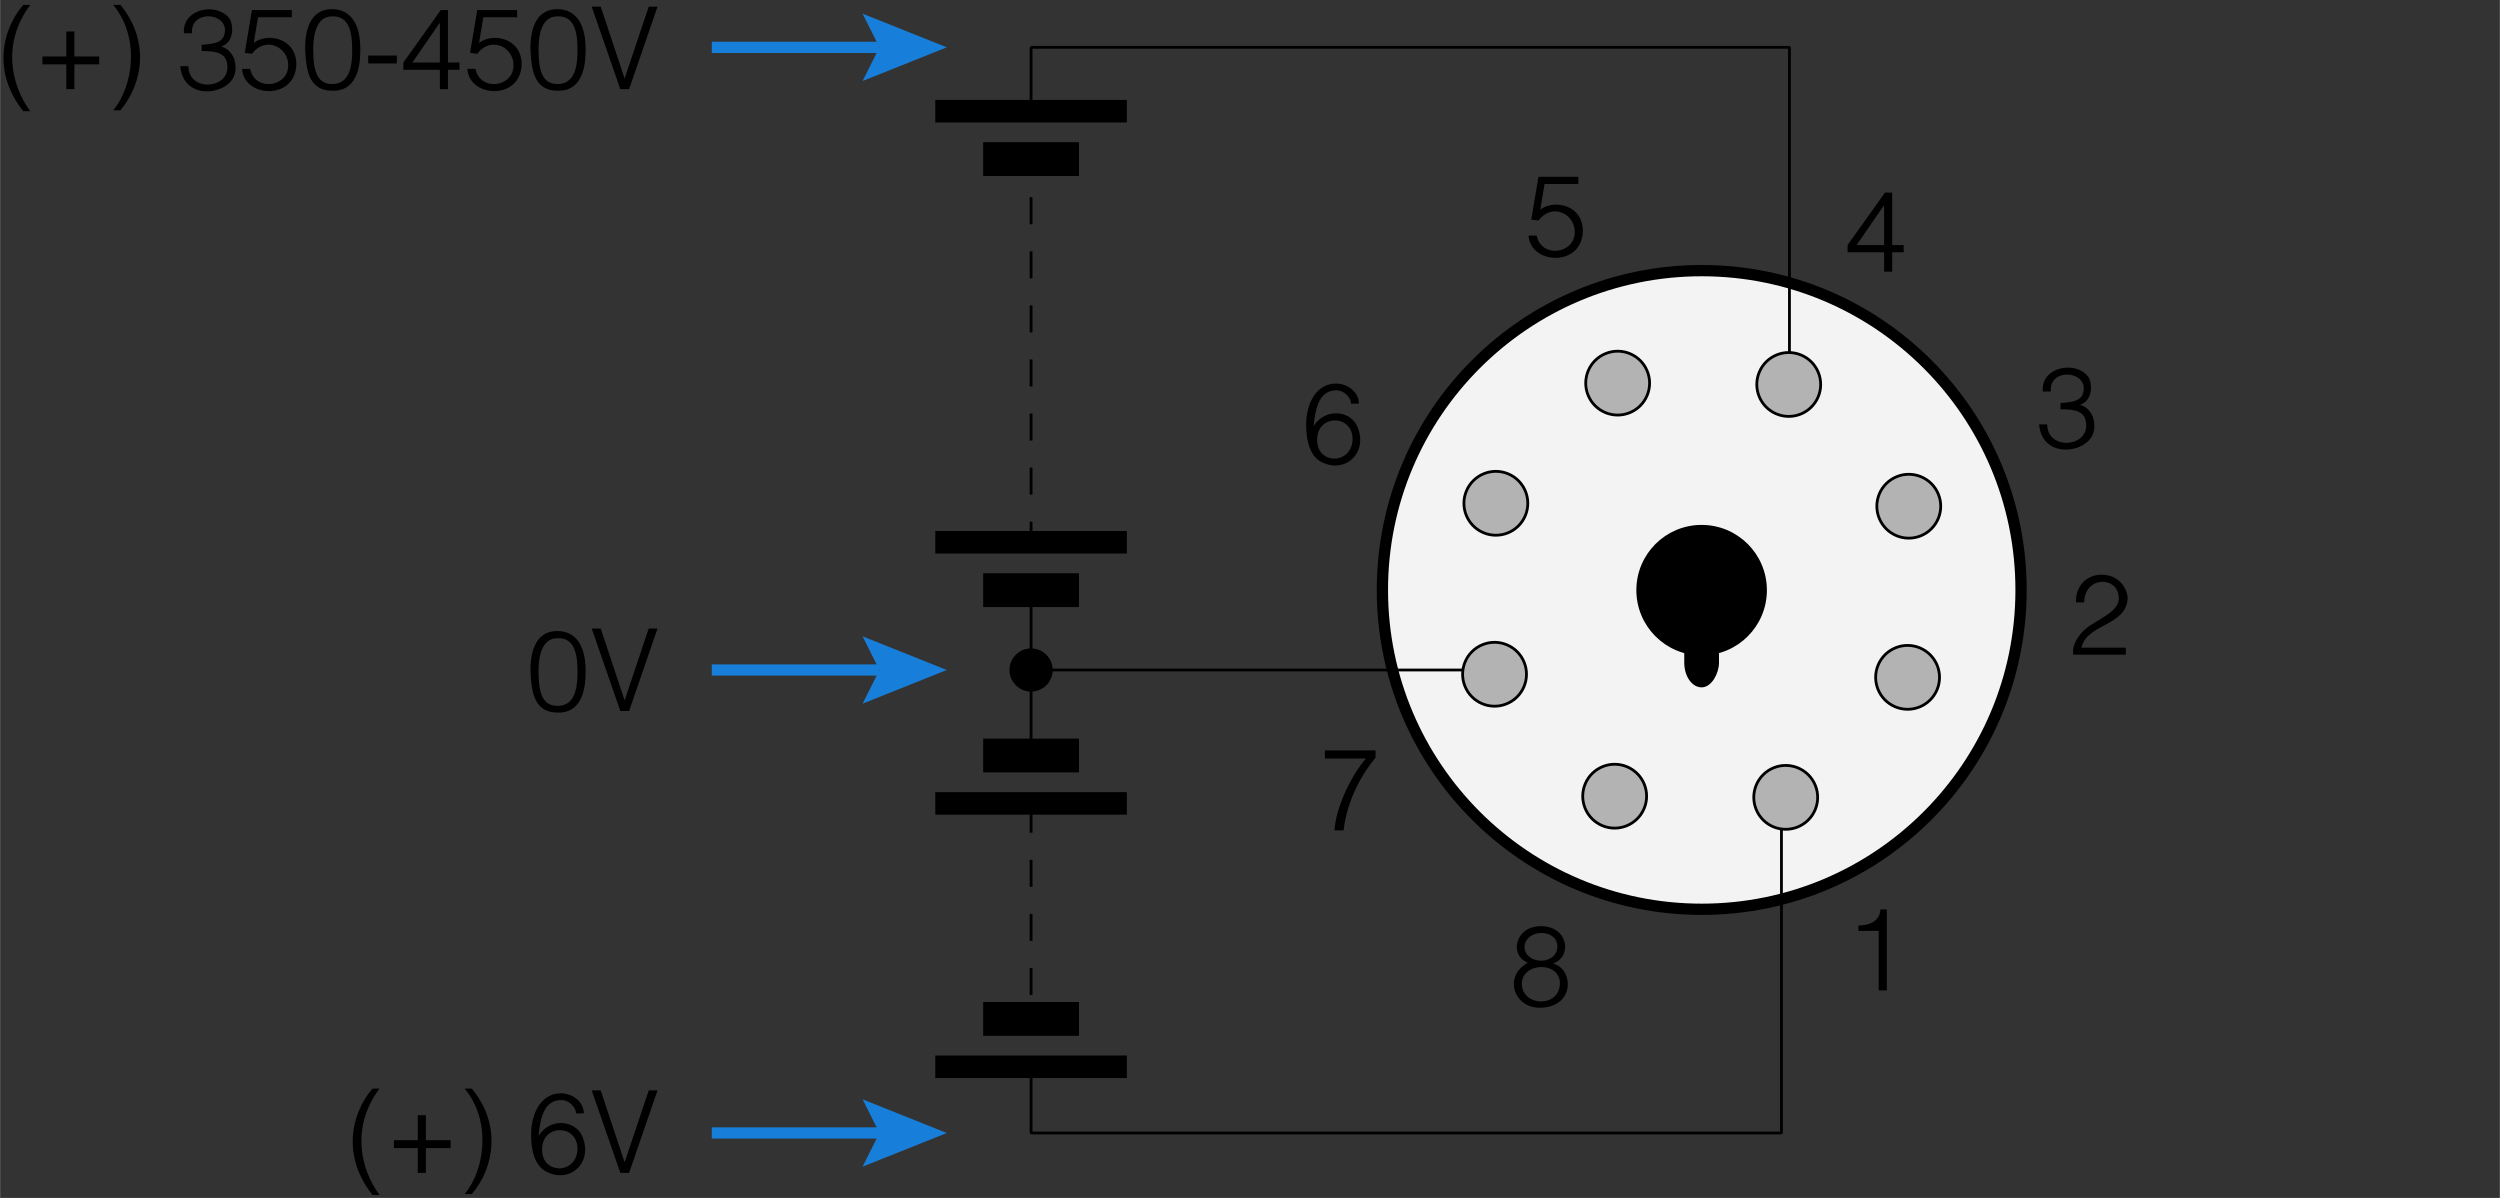 <?xml version="1.0" encoding="ISO-8859-1" standalone="yes"?>
<!DOCTYPE svg PUBLIC "-//W3C//DTD SVG 20010904//EN"
  "http://www.w3.org/TR/2001/REC-SVG-20010904/DTD/svg10.dtd">
<svg width="7.828cm" height="3.751cm" viewBox="95.125 1430.875 1109.484 531.688" version="1.0"
    xmlns="http://www.w3.org/2000/svg"
    xmlns:xlink="http://www.w3.org/1999/xlink">
<rect x="95.125" y="1430.875" width="1109.484" height="531.688" fill="#333333" stroke="none"/>
<desc>
  Exported by the ArtWorks SVGExport module.
  Source document: SCSI::Develop.$.Develop.Web.!WebXpress.^.Input.cm.Pages.spy.ap5.artwork.ap5_batt
</desc>
<g transform="matrix(1 0 0 -1 0 3393.438)" stroke-miterlimit="16" fill-rule="evenodd" clip-rule="evenodd" stroke-linejoin="bevel" stroke-linecap="butt">
<circle cx="850.359" cy="1700.719" r="141.727" stroke="#000000" stroke-width="5" stroke-linejoin="miter" fill="#f3f3f3"/>
<g>
<path d="M928.898 1549.398 919.898 1549.398 919.898 1551.797 C924.195 1551.797 929.297 1553.297 929.695 1558.898 L932.5 1558.898 932.5 1523 928.898 1523 928.898 1549.398 Z" fill="#000000"/>
</g>
<g>
<path d="M1018.898 1675.094 1038.594 1675.094 1038.594 1672 1015.297 1672 C1014.5 1675.5 1016.898 1681 1022.797 1685 1029.5 1689.297 1036.195 1692.094 1035.398 1698 1034.695 1706.695 1020.398 1707.094 1020.094 1695.195 L1016.5 1695.195 C1016.094 1701.5 1020.398 1707.5 1027.898 1707.5 1035.398 1707.5 1039.398 1701.5 1039.398 1696.797 1038.594 1684.594 1021.195 1685.797 1018.898 1675.094 Z" fill="#000000"/>
</g>
<g>
<path d="M1018.297 1782.898 C1025 1780.898 1025.797 1772.594 1023.398 1768.695 1018.695 1760.898 1001.297 1759.695 1000.094 1774.195 L1003.695 1774.195 C1003.695 1762.094 1023.797 1764 1020.695 1776.195 1019.5 1780.898 1013.5 1780.898 1009.594 1780.898 L1009.594 1783.695 C1015.094 1784.094 1020.297 1784.5 1019.898 1790.797 1019.094 1798.297 1004.5 1798.695 1005.297 1788.797 L1001.695 1788.797 C1000.898 1799.898 1016.297 1802.594 1021.797 1795.5 1023.797 1792.797 1024.195 1784.898 1018.297 1782.898 Z" fill="#000000"/>
</g>
<g>
<path d="M931.297 1850.594 915.094 1850.594 915.094 1853.797 931.695 1877.094 934.898 1877.094 934.898 1853.797 940 1853.797 940 1850.594 934.898 1850.594 934.898 1842 931.297 1842 931.297 1850.594 Z M931.297 1871.5 919.094 1853.797 931.297 1853.797 931.297 1871.5 Z" fill="#000000"/>
</g>
<g>
<path d="M778.695 1869.5 C784.594 1874.195 797.594 1871.797 797.594 1860 797.195 1843.898 774.297 1845.094 773.5 1858 L777.094 1858 C779.094 1847.898 794 1849.695 794 1859.594 794 1867.898 783.797 1872.594 777.898 1864.695 L774.695 1865.094 777.898 1884.094 795.594 1884.094 795.594 1880.898 780.594 1880.898 778.695 1869.5 Z" fill="#000000"/>
</g>
<g>
<path d="M678.094 1773.5 C683.594 1781.797 694.297 1780.195 697.398 1773.5 702.5 1762.094 692.695 1752.297 682 1757.297 674.898 1760.5 674.5 1771.195 674.898 1776.695 677.297 1798.797 698.195 1794 698.195 1783.398 L694.695 1783.398 C694.695 1786.5 691.094 1789.297 688.695 1789.297 680.797 1789.695 678.898 1781.797 678.094 1773.5 Z M679.695 1768 C678.898 1756.297 695 1755.898 695.398 1767.594 695.398 1778.695 680.094 1778.695 679.695 1768 Z" fill="#000000"/>
</g>
<g>
<path d="M701.297 1625.898 683.094 1625.898 683.094 1629.5 705.594 1629.5 705.594 1626.297 C699.695 1619.195 693 1607.797 691.398 1594 L687.398 1594 C687.797 1603.398 694.195 1617.594 701.297 1625.898 Z" fill="#000000"/>
</g>
<g>
<path d="M773.195 1535.297 C765 1538.398 767.297 1551.094 778.398 1551.5 791.398 1551.898 793 1537.695 784.297 1534.898 793.398 1532.898 794.5 1515.695 778.797 1515.297 767.297 1514.898 761.898 1529 773.195 1535.297 Z M770.5 1525.797 C770.898 1515.695 787 1515.297 787.398 1525.797 787.797 1536.094 770.5 1535.695 770.5 1525.797 Z M771.695 1542.398 C771.695 1534.5 785.898 1533.695 786.297 1542.398 786.297 1550.695 772.094 1550.297 771.695 1542.398 Z" fill="#000000"/>
</g>
<rect x="496.016" y="1686.453" width="708.594" height="14.172" fill="none"/>
<path d="M758.195 1665.195 552.703 1665.195" stroke="#000000" stroke-width="1.25" stroke-linejoin="miter" fill="none"/>
<path d="M885.742 1608.508 885.742 1459.703 552.703 1459.703 552.703 1488.047" stroke="#000000" stroke-width="1.25" stroke-linejoin="miter" fill="none"/>
<path d="M889.289 1792.742 889.289 1941.547 552.703 1941.547 552.703 1913.203" stroke="#000000" stroke-width="1.25" stroke-linejoin="miter" fill="none"/>
<path d="M510.188 1913.203 595.219 1913.203" stroke="#000000" stroke-width="10" stroke-linejoin="miter" fill="none"/>
<path d="M531.445 1891.945 573.961 1891.945" stroke="#000000" stroke-width="15" stroke-linejoin="miter" fill="none"/>
<path d="M552.703 1899.031 552.703 1714.797" stroke="#000000" stroke-width="1.25" stroke-linejoin="miter" stroke-dasharray="12" fill="none"/>
<path d="M552.703 1629.766 552.703 1700.625" stroke="#000000" stroke-width="1.25" stroke-linejoin="miter" fill="none"/>
<circle cx="552.703" cy="1665.195" r="7.086" stroke="#000000" stroke-width="5" stroke-linejoin="miter" fill="#000000"/>
<path d="M510.188 1721.883 595.219 1721.883" stroke="#000000" stroke-width="10" stroke-linejoin="miter" fill="none"/>
<path d="M531.445 1700.625 573.961 1700.625" stroke="#000000" stroke-width="15" stroke-linejoin="miter" fill="none"/>
<path d="M510.188 1606 595.219 1606" stroke="#000000" stroke-width="10" stroke-linejoin="miter" fill="none"/>
<path d="M531.445 1627.258 573.961 1627.258" stroke="#000000" stroke-width="15" stroke-linejoin="miter" fill="none"/>
<path d="M510.188 1489.078 595.219 1489.078" stroke="#000000" stroke-width="10" stroke-linejoin="miter" fill="none"/>
<path d="M531.445 1510.336 573.961 1510.336" stroke="#000000" stroke-width="15" stroke-linejoin="miter" fill="none"/>
<path d="M552.703 1604.961 552.703 1516.391" stroke="#000000" stroke-width="1.25" stroke-linejoin="miter" stroke-dasharray="12" fill="none"/>
<path d="M410.992 1665.195 485.391 1665.195" stroke="#177fd9" stroke-width="5" stroke-linejoin="miter" fill="none"/>
<path transform="matrix(0.083 0 0 0.083 485.391 1665.195)" stroke="none" fill="#177fd9" d="M-90 -180 360 0 -90 180 0 0 -90 -180 Z"/>
<path d="M410.992 1941.547 485.391 1941.547" stroke="#177fd9" stroke-width="5" stroke-linejoin="miter" fill="none"/>
<path transform="matrix(0.083 0 0 0.083 485.391 1941.547)" stroke="none" fill="#177fd9" d="M-90 -180 360 0 -90 180 0 0 -90 -180 Z"/>
<path d="M410.992 1459.703 485.391 1459.703" stroke="#177fd9" stroke-width="5" stroke-linejoin="miter" fill="none"/>
<path transform="matrix(0.083 0 0 0.083 485.391 1459.703)" stroke="none" fill="#177fd9" d="M-90 -180 360 0 -90 180 0 0 -90 -180 Z"/>
<g>
<path d="M330.5 1665.094 C330.5 1674.195 333.297 1682.5 342.398 1682.5 350.297 1682.5 355 1676.5 355 1664.695 355 1659.594 354.594 1646.695 343.5 1646.297 332.898 1645.898 330.898 1653.695 330.5 1665.094 Z M351.398 1664.297 C351.398 1671.797 350.297 1679.695 342.398 1679.297 335.297 1679.297 334.094 1670.594 334.094 1664.695 334.094 1654.398 336.094 1648.898 343.195 1649.297 351 1649.695 351.398 1659.195 351.398 1664.297 Z" fill="#000000"/>
<path d="M372.297 1651.695 383 1683.594 386.898 1683.594 374.297 1647 370.398 1647 357.695 1683.594 361.695 1683.594 372.297 1651.695 Z" fill="#000000"/>
</g>
<g>
<path d="M105.398 1913.195 C91.695 1930.398 95.898 1949.398 105.398 1960.398 L108.5 1960.398 C95.898 1943.5 99.898 1924.898 108.5 1913.195 L105.398 1913.195 Z" fill="#000000"/>
<path d="M124.5 1934 113.898 1934 113.898 1937.5 124.5 1937.5 124.5 1948.594 128.094 1948.594 128.094 1937.5 139.094 1937.5 139.094 1934 128.094 1934 128.094 1923 124.5 1923 124.5 1934 Z" fill="#000000"/>
<path d="M145.297 1913.594 C154.398 1924.5 157.195 1946.195 145.297 1960.398 L148.5 1960.398 C161.5 1944.695 158.695 1925.695 148.5 1913.594 L145.297 1913.594 Z" fill="#000000"/>
<path d="M193.297 1941.898 C200 1939.898 200.797 1931.594 198.398 1927.695 193.695 1919.898 176.297 1918.695 175.094 1933.195 L178.695 1933.195 C178.695 1921.094 198.797 1923 195.695 1935.195 194.5 1939.898 188.5 1939.898 184.594 1939.898 L184.594 1942.695 C190.094 1943.094 195.297 1943.5 194.898 1949.797 194.094 1957.297 179.5 1957.695 180.297 1947.797 L176.695 1947.797 C175.898 1958.898 191.297 1961.594 196.797 1954.5 198.797 1951.797 199.195 1943.898 193.297 1941.898 Z" fill="#000000"/>
<path d="M207.695 1943.5 C213.594 1948.195 226.594 1945.797 226.594 1934 226.195 1917.898 203.297 1919.094 202.5 1932 L206.094 1932 C208.094 1921.898 223 1923.695 223 1933.594 223 1941.898 212.797 1946.594 206.898 1938.695 L203.695 1939.094 206.898 1958.094 224.594 1958.094 224.594 1954.898 209.594 1954.898 207.695 1943.5 Z" fill="#000000"/>
<path d="M230.5 1941.094 C230.5 1950.195 233.297 1958.5 242.398 1958.5 250.297 1958.5 255 1952.5 255 1940.695 255 1935.594 254.594 1922.695 243.5 1922.297 232.898 1921.898 230.898 1929.695 230.5 1941.094 Z M251.398 1940.297 C251.398 1947.797 250.297 1955.695 242.398 1955.297 235.297 1955.297 234.094 1946.594 234.094 1940.695 234.094 1930.398 236.094 1924.898 243.195 1925.297 251 1925.695 251.398 1935.195 251.398 1940.297 Z" fill="#000000"/>
<path d="M258.5 1937.898 271.195 1937.898 271.195 1934.398 258.5 1934.398 258.5 1937.898 Z" fill="#000000"/>
<path d="M290.297 1931.594 274.094 1931.594 274.094 1934.797 290.695 1958.094 293.898 1958.094 293.898 1934.797 299 1934.797 299 1931.594 293.898 1931.594 293.898 1923 290.297 1923 290.297 1931.594 Z M290.297 1952.5 278.094 1934.797 290.297 1934.797 290.297 1952.5 Z" fill="#000000"/>
<path d="M307.695 1943.5 C313.594 1948.195 326.594 1945.797 326.594 1934 326.195 1917.898 303.297 1919.094 302.5 1932 L306.094 1932 C308.094 1921.898 323 1923.695 323 1933.594 323 1941.898 312.797 1946.594 306.898 1938.695 L303.695 1939.094 306.898 1958.094 324.594 1958.094 324.594 1954.898 309.594 1954.898 307.695 1943.5 Z" fill="#000000"/>
<path d="M330.5 1941.094 C330.5 1950.195 333.297 1958.5 342.398 1958.5 350.297 1958.5 355 1952.5 355 1940.695 355 1935.594 354.594 1922.695 343.5 1922.297 332.898 1921.898 330.898 1929.695 330.5 1941.094 Z M351.398 1940.297 C351.398 1947.797 350.297 1955.695 342.398 1955.297 335.297 1955.297 334.094 1946.594 334.094 1940.695 334.094 1930.398 336.094 1924.898 343.195 1925.297 351 1925.695 351.398 1935.195 351.398 1940.297 Z" fill="#000000"/>
<path d="M372.297 1927.695 383 1959.594 386.898 1959.594 374.297 1923 370.398 1923 357.695 1959.594 361.695 1959.594 372.297 1927.695 Z" fill="#000000"/>
</g>
<g>
<path d="M260.398 1432.195 C246.695 1449.398 250.898 1468.398 260.398 1479.398 L263.5 1479.398 C250.898 1462.5 254.898 1443.898 263.5 1432.195 L260.398 1432.195 Z" fill="#000000"/>
<path d="M280.5 1453 269.898 1453 269.898 1456.5 280.5 1456.5 280.5 1467.594 284.094 1467.594 284.094 1456.5 295.094 1456.5 295.094 1453 284.094 1453 284.094 1442 280.5 1442 280.5 1453 Z" fill="#000000"/>
<path d="M301.297 1432.594 C310.398 1443.5 313.195 1465.195 301.297 1479.398 L304.5 1479.398 C317.5 1463.695 314.695 1444.695 304.5 1432.594 L301.297 1432.594 Z" fill="#000000"/>
<path d="M334.094 1458.5 C339.594 1466.797 350.297 1465.195 353.398 1458.5 358.5 1447.094 348.695 1437.297 338 1442.297 330.898 1445.5 330.5 1456.195 330.898 1461.695 333.297 1483.797 354.195 1479 354.195 1468.398 L350.695 1468.398 C350.695 1471.5 347.094 1474.297 344.695 1474.297 336.797 1474.695 334.898 1466.797 334.094 1458.5 Z M335.695 1453 C334.898 1441.297 351 1440.898 351.398 1452.594 351.398 1463.695 336.094 1463.695 335.695 1453 Z" fill="#000000"/>
<path d="M372.297 1446.695 383 1478.594 386.898 1478.594 374.297 1442 370.398 1442 357.695 1478.594 361.695 1478.594 372.297 1446.695 Z" fill="#000000"/>
</g>
<circle cx="850.312" cy="1700.625" r="28.344" stroke="#000000" stroke-width="1.25" stroke-linejoin="miter" fill="#000000"/>
<rect x="843.227" y="1658.109" width="14.172" height="42.516" rx="10.391" stroke="#000000" stroke-width="1.25" stroke-linejoin="miter" fill="#000000"/>
<g>
<circle transform="rotate(22.083 813.047 1792.516)" cx="813.047" cy="1792.516" r="14.172" stroke="#000000" stroke-width="1.25" stroke-linejoin="miter" fill="#b3b3b3"/>
<path d="M874.508 1603.344 C871.57 1610.586 875.047 1618.852 882.312 1621.805 889.562 1624.734 897.828 1621.242 900.773 1613.992 903.711 1606.734 900.219 1598.469 892.969 1595.531 885.711 1592.586 877.453 1596.078 874.508 1603.344 Z" stroke="#000000" stroke-width="1.25" stroke-linejoin="miter" fill="#b3b3b3"/>
<circle transform="rotate(112.083 758.406 1663.305)" cx="758.406" cy="1663.305" r="14.172" stroke="#000000" stroke-width="1.25" stroke-linejoin="miter" fill="#b3b3b3"/>
<circle transform="rotate(112.083 942.258 1737.883)" cx="942.258" cy="1737.883" r="14.172" stroke="#000000" stroke-width="1.25" stroke-linejoin="miter" fill="#b3b3b3"/>
<path d="M753.469 1726.133 C746.258 1729.188 742.883 1737.492 745.938 1744.703 748.984 1751.914 757.297 1755.289 764.508 1752.234 771.719 1749.195 775.094 1740.875 772.039 1733.664 769 1726.453 760.68 1723.078 753.469 1726.133 Z" stroke="#000000" stroke-width="1.25" stroke-linejoin="miter" fill="#b3b3b3"/>
<path d="M936.211 1648.875 C929 1651.922 925.633 1660.234 928.672 1667.445 931.727 1674.656 940.039 1678.023 947.242 1674.984 954.461 1671.93 957.828 1663.617 954.781 1656.406 951.734 1649.203 943.422 1645.828 936.211 1648.875 Z" stroke="#000000" stroke-width="1.25" stroke-linejoin="miter" fill="#b3b3b3"/>
<path d="M824.773 1603.672 C821.711 1596.461 813.414 1593.078 806.195 1596.125 798.992 1599.188 795.617 1607.484 798.664 1614.711 801.719 1621.906 810.023 1625.289 817.242 1622.234 824.453 1619.188 827.82 1610.875 824.773 1603.672 Z" stroke="#000000" stroke-width="1.25" stroke-linejoin="miter" fill="#b3b3b3"/>
<path d="M902.031 1786.406 C898.984 1779.188 890.672 1775.82 883.461 1778.875 876.25 1781.914 872.875 1790.234 875.922 1797.438 878.969 1804.656 887.281 1808.023 894.5 1804.977 901.711 1801.93 905.07 1793.609 902.031 1786.406 Z" stroke="#000000" stroke-width="1.25" stroke-linejoin="miter" fill="#b3b3b3"/>
</g>
</g>
</svg>
